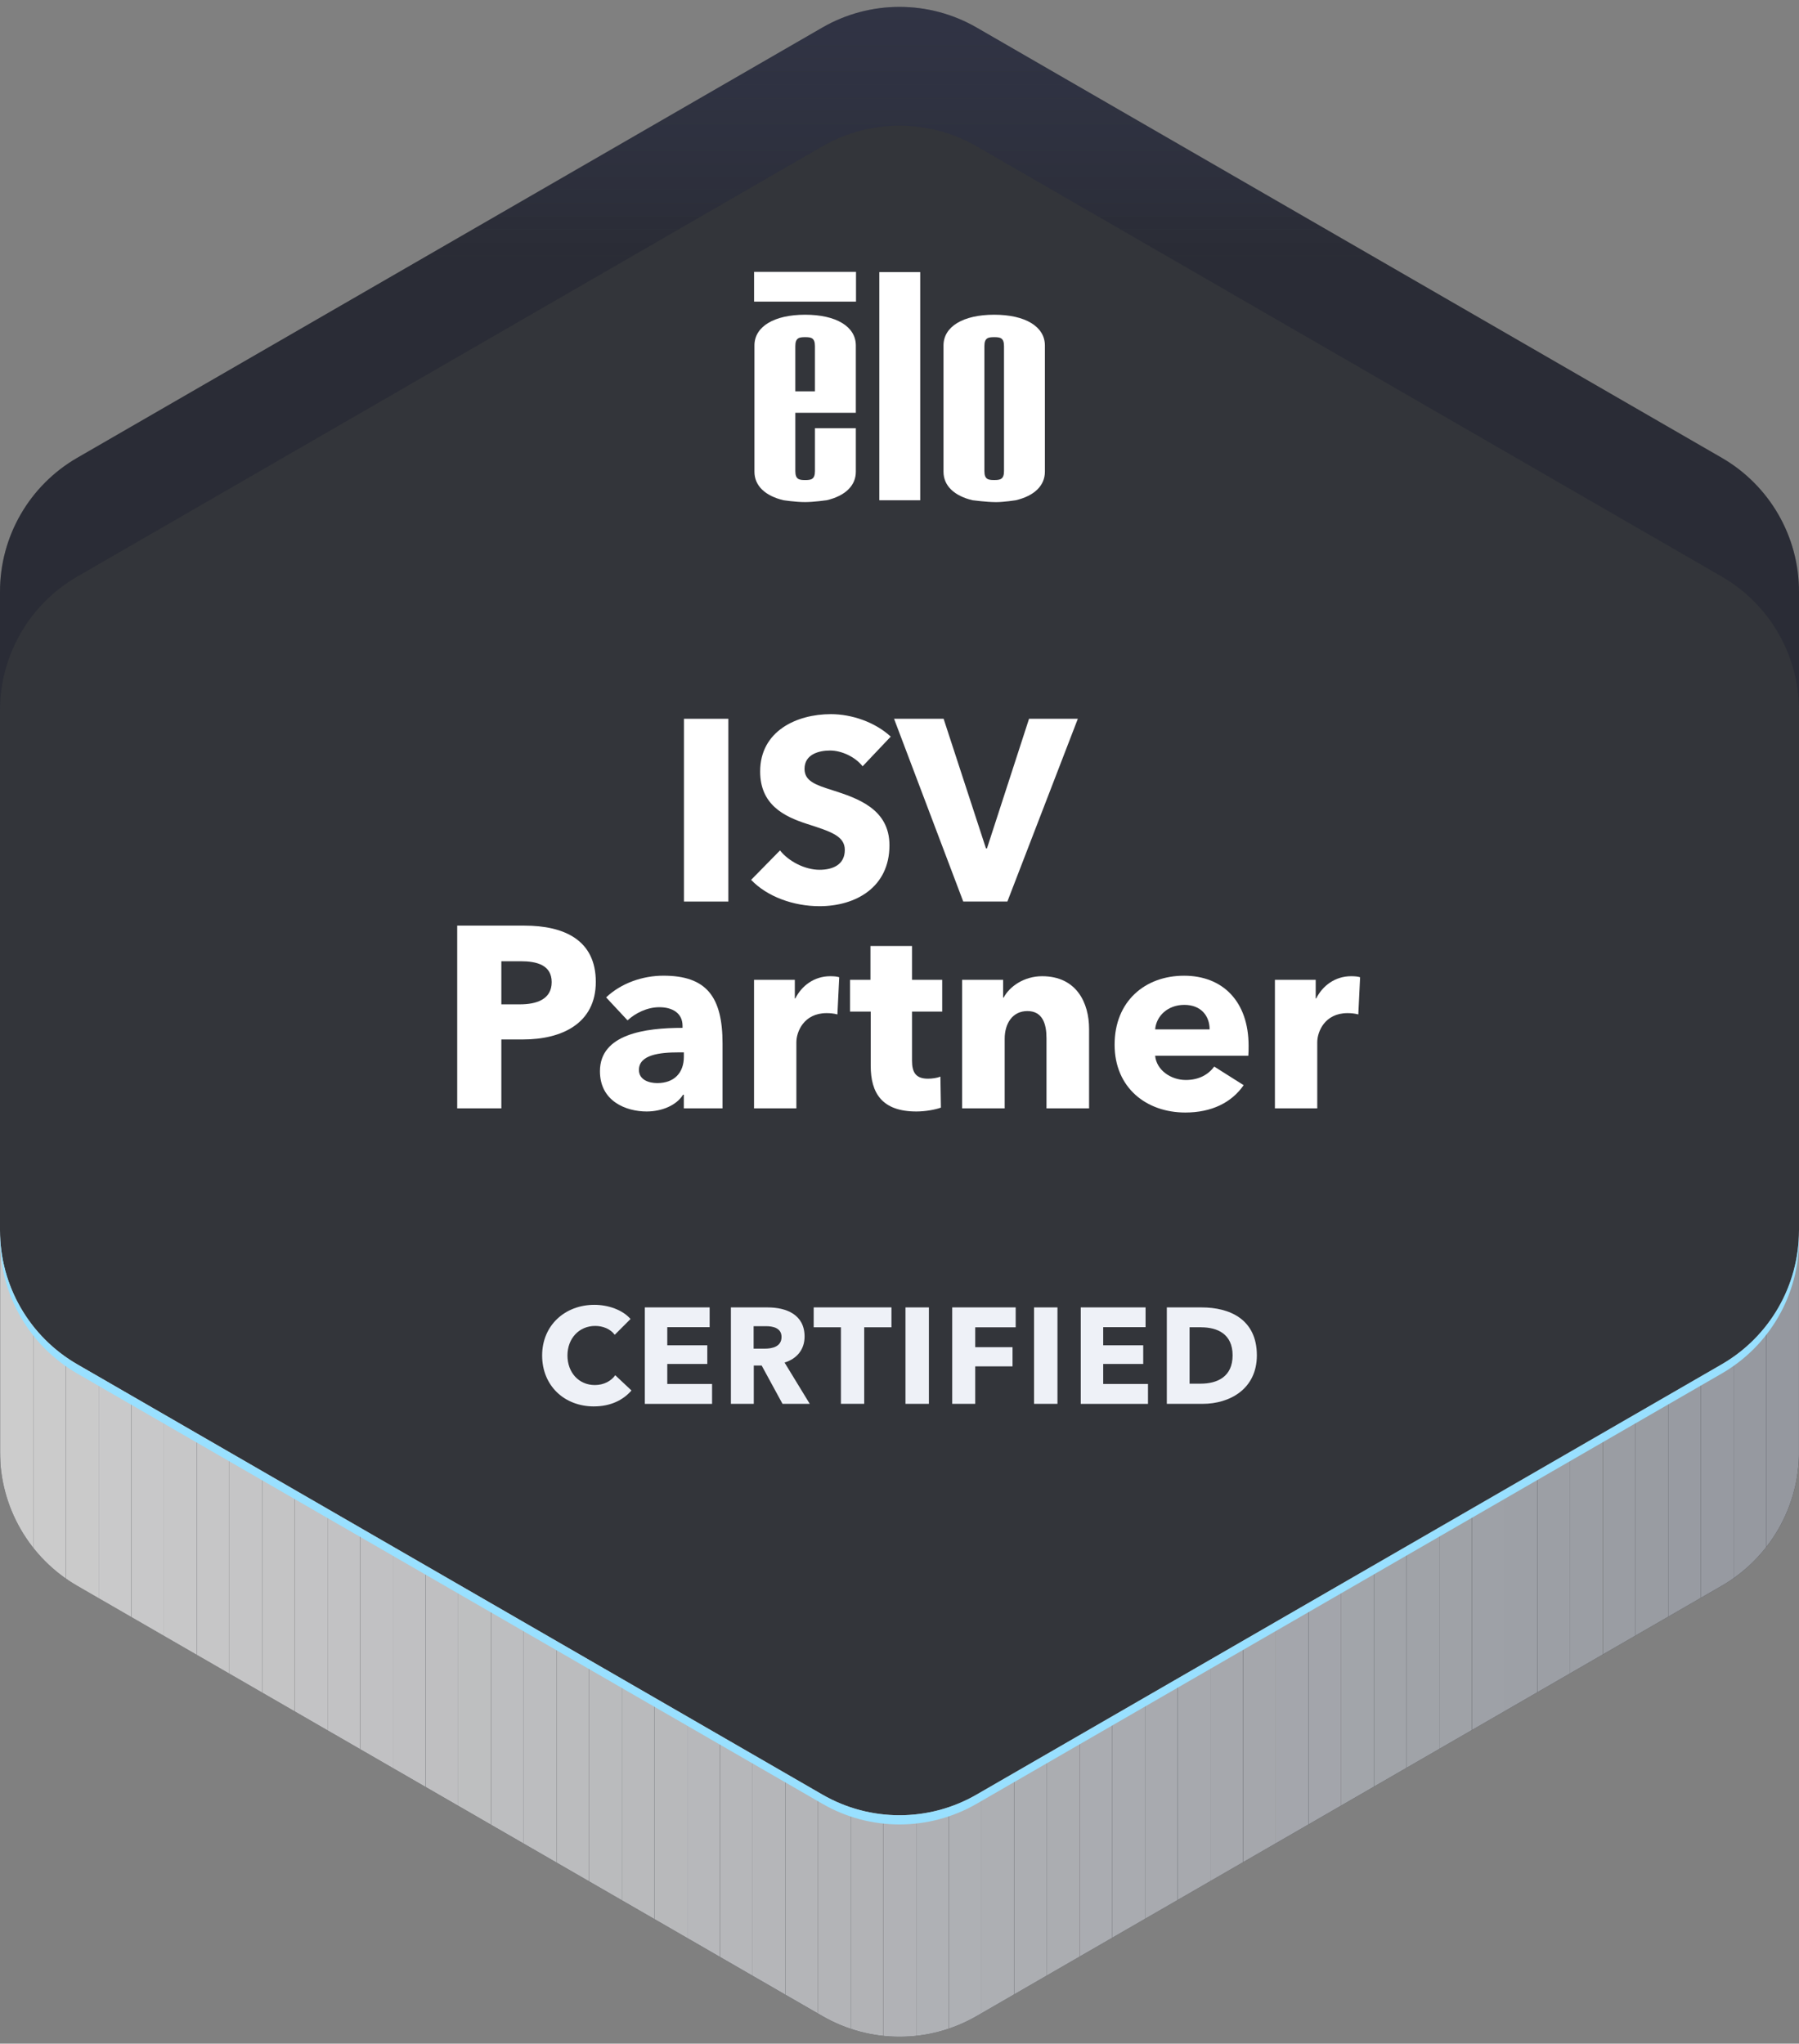 <?xml version="1.0" encoding="UTF-8"?>
<svg xmlns="http://www.w3.org/2000/svg" xmlns:xlink="http://www.w3.org/1999/xlink" viewBox="0 0 708.33 804.53">
  <rect x="0" y="0" width="708.33" height="804.53" fill="#808080" stroke="none"/>
  <defs>
    <style>
      .cls-1 {
        fill: none;
      }

      .cls-2 {
        fill: #eef1f7;
      }

      .cls-3 {
        fill: #a4a6ac;
      }

      .cls-4 {
        fill: #bebfc0;
      }

      .cls-5 {
        fill: #a6a8ad;
      }

      .cls-6 {
        fill: #262d54;
      }

      .cls-7 {
        fill: #b7b8bb;
      }

      .cls-8 {
        fill: #c1c1c3;
      }

      .cls-9 {
        fill: #9fa2a7;
      }

      .cls-10 {
        fill: #2a315c;
      }

      .cls-11 {
        fill: #c9c9ca;
      }

      .cls-12 {
        fill: #a3a5ab;
      }

      .cls-13 {
        fill: #a5a7ac;
      }

      .cls-14 {
        fill: #252b51;
      }

      .cls-15 {
        fill: #abadb1;
      }

      .cls-16 {
        fill: #a8aaaf;
      }

      .cls-17 {
        fill: #c5c5c6;
      }

      .cls-18 {
        fill: #b6b7ba;
      }

      .cls-19 {
        fill: #989ba2;
      }

      .cls-20 {
        fill: #181c34;
      }

      .cls-21 {
        fill: #9ea1a7;
      }

      .cls-22 {
        fill: #c3c3c5;
      }

      .cls-23 {
        fill: #9b9ea4;
      }

      .cls-24 {
        fill: #aeb0b4;
      }

      .cls-25 {
        fill: #b5b6b9;
      }

      .cls-26 {
        fill: #a1a4a9;
      }

      .cls-27 {
        fill: #222749;
      }

      .cls-28 {
        fill: #ccc;
      }

      .cls-29 {
        fill: #acaeb2;
      }

      .cls-30 {
        isolation: isolate;
      }

      .cls-31 {
        fill: #c8c8c9;
      }

      .cls-32 {
        fill: #23294c;
      }

      .cls-33 {
        fill: #272e56;
      }

      .cls-34 {
        fill: #b1b2b6;
      }

      .cls-35 {
        fill: #c7c7c8;
      }

      .cls-36 {
        clip-path: url(#clippath-1);
      }

      .cls-37 {
        fill: #b2b3b6;
      }

      .cls-38 {
        fill: #a9abb0;
      }

      .cls-39 {
        fill: #1a1e39;
      }

      .cls-40 {
        fill: #bbbcbe;
      }

      .cls-41 {
        fill: #fff;
      }

      .cls-42 {
        fill: #29305a;
      }

      .cls-43 {
        fill: #99e0ff;
      }

      .cls-44 {
        fill: #161a30;
      }

      .cls-45 {
        fill: #14172b;
      }

      .cls-46 {
        fill: #1d2240;
      }

      .cls-47 {
        fill: #979aa1;
      }

      .cls-48 {
        fill: #242a4e;
      }

      .cls-49 {
        fill: #bcbdbf;
      }

      .cls-50, .cls-51 {
        mix-blend-mode: screen;
      }

      .cls-52 {
        fill: #c0c0c2;
      }

      .cls-53 {
        fill: #1f2443;
      }

      .cls-54 {
        fill: #202647;
      }

      .cls-55 {
        fill: #aaacb1;
      }

      .cls-56 {
        fill: #283059;
      }

      .cls-57 {
        fill: #33353a;
      }

      .cls-58 {
        fill: #a0a3a8;
      }

      .cls-59 {
        fill: #c2c2c4;
      }

      .cls-60 {
        fill: #a2a5aa;
      }

      .cls-61 {
        fill: #c4c4c5;
      }

      .cls-62 {
        fill: #999ca2;
      }

      .cls-63 {
        fill: #9699a0;
      }

      .cls-64 {
        fill: #1c203d;
      }

      .cls-65 {
        fill: #b9babc;
      }

      .cls-66 {
        fill: #9c9fa5;
      }

      .cls-67 {
        fill: #bdbec0;
      }

      .cls-68 {
        fill: #afb1b5;
      }

      .cls-69 {
        fill: #b3b4b7;
      }

      .cls-70 {
        fill: #cbcbcb;
      }

      .cls-71 {
        fill: #bfbfc1;
      }

      .cls-72 {
        fill: #a7a9ae;
      }

      .cls-73 {
        fill: #2a315b;
      }

      .cls-74 {
        fill: #b4b5b8;
      }

      .cls-75 {
        fill: #9da0a6;
      }

      .cls-76 {
        fill: #b8b9bb;
      }

      .cls-77 {
        fill: #95989f;
      }

      .cls-78 {
        fill: #c6c6c7;
      }

      .cls-79 {
        fill: #adafb3;
      }

      .cls-80 {
        fill: #262c53;
      }

      .cls-81 {
        fill: #9a9da3;
      }

      .cls-82 {
        clip-path: url(#clippath);
      }

      .cls-83 {
        fill: #cacaca;
      }

      .cls-84 {
        fill: #babbbd;
      }

      .cls-51 {
        opacity: .3;
      }

      .cls-85 {
        fill: #282f58;
      }
    </style>
    <clipPath id="clippath">
      <path class="cls-1" d="M708.33,484.42v87.2c0,21.72-11.6,41.79-30.41,52.66l-293.36,169.37c-18.8,10.87-41.99,10.87-60.78,0L30.41,624.29c-18.81-10.87-30.41-30.94-30.41-52.66v-87.2c0,21.72,11.6,41.79,30.41,52.66l293.36,169.37c18.8,10.87,41.99,10.87,60.78,0l293.36-169.37c18.81-10.87,30.41-30.94,30.41-52.66Z"/>
    </clipPath>
    <clipPath id="clippath-1">
      <path class="cls-1" d="M708.33,232.88v46.77c0-21.72-11.6-41.79-30.41-52.66L384.56,57.62c-18.8-10.85-41.99-10.85-60.78,0L30.41,226.99c-18.81,10.87-30.41,30.94-30.41,52.66v-46.77c0-21.72,11.6-41.79,30.41-52.65L323.77,10.85C342.57,0,365.76,0,384.56,10.85l293.36,169.39c18.81,10.85,30.41,30.93,30.41,52.65Z"/>
    </clipPath>
  </defs>
  <g class="cls-30">
    <g id="Layer_2">
      <g id="Certified_Badge">
        <g>
          <path class="cls-57" d="M708.33,571.63V232.89c0-21.72-11.59-41.79-30.4-52.66L384.56,10.86C365.75,0,342.57,0,323.76,10.86L30.4,180.23C11.59,191.09,0,211.17,0,232.89v338.74c0,21.72,11.59,41.79,30.4,52.65l293.36,169.37c18.81,10.86,41.99,10.86,60.8,0l293.36-169.37c18.81-10.86,30.4-30.93,30.4-52.65Z"/>
          <g class="cls-82">
            <rect class="cls-77" x="695.45" y="484.42" width="12.87" height="320.11"/>
            <rect class="cls-63" x="682.58" y="484.42" width="12.87" height="320.11"/>
            <rect class="cls-47" x="669.7" y="484.42" width="12.87" height="320.11"/>
            <rect class="cls-19" x="656.83" y="484.42" width="12.87" height="320.11"/>
            <rect class="cls-62" x="643.95" y="484.42" width="12.87" height="320.11"/>
            <rect class="cls-81" x="631.08" y="484.42" width="12.87" height="320.11"/>
            <rect class="cls-23" x="618.2" y="484.42" width="12.87" height="320.11"/>
            <rect class="cls-66" x="605.33" y="484.42" width="12.87" height="320.11"/>
            <rect class="cls-75" x="592.45" y="484.42" width="12.87" height="320.11"/>
            <rect class="cls-21" x="579.58" y="484.42" width="12.87" height="320.11"/>
            <rect class="cls-9" x="566.7" y="484.42" width="12.87" height="320.11"/>
            <rect class="cls-58" x="553.83" y="484.42" width="12.87" height="320.11"/>
            <rect class="cls-26" x="540.96" y="484.42" width="12.87" height="320.11"/>
            <rect class="cls-60" x="528.08" y="484.42" width="12.87" height="320.11"/>
            <rect class="cls-12" x="515.21" y="484.42" width="12.87" height="320.11"/>
            <rect class="cls-3" x="502.33" y="484.42" width="12.87" height="320.11"/>
            <rect class="cls-13" x="489.46" y="484.42" width="12.87" height="320.11"/>
            <rect class="cls-5" x="476.58" y="484.42" width="12.87" height="320.11"/>
            <rect class="cls-72" x="463.71" y="484.42" width="12.87" height="320.11"/>
            <rect class="cls-16" x="450.83" y="484.42" width="12.87" height="320.11"/>
            <rect class="cls-38" x="437.96" y="484.42" width="12.87" height="320.11"/>
            <rect class="cls-55" x="425.08" y="484.42" width="12.87" height="320.11"/>
            <rect class="cls-15" x="412.21" y="484.42" width="12.87" height="320.11"/>
            <rect class="cls-29" x="399.33" y="484.42" width="12.87" height="320.11"/>
            <rect class="cls-79" x="386.46" y="484.42" width="12.87" height="320.11"/>
            <rect class="cls-24" x="373.58" y="484.42" width="12.87" height="320.11"/>
            <rect class="cls-68" x="360.71" y="484.42" width="12.87" height="320.11"/>
            <rect class="cls-34" x="347.83" y="484.42" width="12.87" height="320.11"/>
            <rect class="cls-37" x="334.96" y="484.42" width="12.87" height="320.11"/>
            <rect class="cls-69" x="322.08" y="484.42" width="12.87" height="320.11"/>
            <rect class="cls-74" x="309.21" y="484.42" width="12.87" height="320.11"/>
            <rect class="cls-25" x="296.33" y="484.42" width="12.87" height="320.11"/>
            <rect class="cls-18" x="283.46" y="484.42" width="12.87" height="320.11"/>
            <rect class="cls-7" x="270.59" y="484.42" width="12.87" height="320.11"/>
            <rect class="cls-76" x="257.71" y="484.42" width="12.87" height="320.11"/>
            <rect class="cls-65" x="244.84" y="484.42" width="12.87" height="320.11"/>
            <rect class="cls-84" x="231.96" y="484.42" width="12.87" height="320.11"/>
            <rect class="cls-40" x="219.09" y="484.42" width="12.87" height="320.11"/>
            <rect class="cls-49" x="206.21" y="484.42" width="12.87" height="320.11"/>
            <rect class="cls-67" x="193.34" y="484.42" width="12.87" height="320.11"/>
            <rect class="cls-4" x="180.46" y="484.42" width="12.87" height="320.11"/>
            <rect class="cls-71" x="167.59" y="484.42" width="12.87" height="320.11"/>
            <rect class="cls-52" x="154.71" y="484.42" width="12.87" height="320.11"/>
            <rect class="cls-8" x="141.84" y="484.42" width="12.87" height="320.11"/>
            <rect class="cls-59" x="128.96" y="484.42" width="12.87" height="320.11"/>
            <rect class="cls-22" x="116.09" y="484.42" width="12.87" height="320.11"/>
            <rect class="cls-61" x="103.21" y="484.42" width="12.87" height="320.11"/>
            <rect class="cls-17" x="90.34" y="484.42" width="12.87" height="320.11"/>
            <rect class="cls-78" x="77.46" y="484.42" width="12.87" height="320.11"/>
            <rect class="cls-35" x="64.59" y="484.42" width="12.87" height="320.11"/>
            <rect class="cls-31" x="51.71" y="484.42" width="12.87" height="320.11"/>
            <rect class="cls-11" x="38.84" y="484.42" width="12.87" height="320.11"/>
            <rect class="cls-83" x="25.96" y="484.42" width="12.87" height="320.11"/>
            <rect class="cls-70" x="13.09" y="484.42" width="12.87" height="320.11"/>
            <rect class="cls-28" x=".22" y="484.42" width="12.87" height="320.11"/>
            <rect class="cls-28" x="0" y="484.42" width=".22" height="320.11"/>
          </g>
          <g class="cls-50">
            <path class="cls-43" d="M708.33,484.42v3.63c0,21.72-11.6,41.79-30.41,52.66l-293.36,169.37c-18.8,10.87-41.99,10.87-60.78,0L30.41,540.72c-18.81-10.87-30.41-30.94-30.41-52.66v-3.63c0,21.72,11.6,41.79,30.41,52.66l293.36,169.37c18.8,10.87,41.99,10.87,60.78,0l293.36-169.37c18.81-10.87,30.41-30.94,30.41-52.66Z"/>
          </g>
          <g class="cls-51">
            <g class="cls-36">
              <rect class="cls-10" x="0" width="708.33" height="2.4"/>
              <rect class="cls-73" x="0" y="2.4" width="708.33" height="5.17"/>
              <rect class="cls-42" x="0" y="7.57" width="708.33" height="5.17"/>
              <rect class="cls-56" x="0" y="12.74" width="708.33" height="5.17"/>
              <rect class="cls-85" x="0" y="17.91" width="708.33" height="5.17"/>
              <rect class="cls-33" x="0" y="23.08" width="708.33" height="5.17"/>
              <rect class="cls-6" x="0" y="28.25" width="708.33" height="5.17"/>
              <rect class="cls-80" x="0" y="33.42" width="708.33" height="5.17"/>
              <rect class="cls-14" x="0" y="38.59" width="708.33" height="5.17"/>
              <rect class="cls-48" x="0" y="43.76" width="708.33" height="5.17"/>
              <rect class="cls-32" x="0" y="48.93" width="708.33" height="5.17"/>
              <rect class="cls-27" x="0" y="54.1" width="708.33" height="5.17"/>
              <rect class="cls-54" x="0" y="59.27" width="708.33" height="5.17"/>
              <rect class="cls-53" x="0" y="64.44" width="708.33" height="5.17"/>
              <rect class="cls-46" x="0" y="69.61" width="708.33" height="5.17"/>
              <rect class="cls-64" x="0" y="74.78" width="708.33" height="5.17"/>
              <rect class="cls-39" x="0" y="79.95" width="708.33" height="5.17"/>
              <rect class="cls-20" x="0" y="85.12" width="708.33" height="5.17"/>
              <rect class="cls-44" x="0" y="90.29" width="708.33" height="5.17"/>
              <rect class="cls-45" x="0" y="95.46" width="708.33" height="5.17"/>
              <rect class="cls-45" x="0" y="100.64" width="708.33" height="179.02"/>
            </g>
          </g>
        </g>
        <g>
          <polygon class="cls-41" points="362.32 196.94 362.32 196.94 362.32 107.12 346.21 107.12 346.21 196.94 346.22 196.94 362.32 196.94"/>
          <path class="cls-41" d="M316.98,197.65c-3.83,0-8.5-.73-8.5-.73-7.19-1.7-11.43-5.69-11.43-11.21v-49.7c0-7.44,7.72-12.11,19.96-12.11s19.96,4.67,19.96,12.11v26.5h-23.82v22.95c0,3.28,1.51,3.53,3.86,3.53s3.86-.25,3.86-3.53v-16.9h16.1v17.15c0,5.53-4.26,9.53-11.48,11.22h0s-5.04.72-8.51.72ZM320.87,136.26c0-3.28-1.51-3.53-3.86-3.53s-3.86.25-3.86,3.53v17.79h7.72v-17.79Z"/>
          <path class="cls-41" d="M392,197.66c-3.47,0-8.98-.72-8.98-.72h-.06c-7.21-1.7-11.47-5.7-11.47-11.23v-49.7c0-7.44,7.71-12.11,19.96-12.11,12.25,0,19.96,4.67,19.96,12.11v49.7c0,5.54-4.27,9.54-11.5,11.23h.03s-4.63.73-7.94.73ZM395.31,136.26c0-3.28-1.51-3.53-3.86-3.53s-3.86.25-3.86,3.53v49.19c0,3.28,1.51,3.53,3.86,3.53s3.86-.25,3.86-3.53v-49.19Z"/>
          <rect class="cls-41" x="296.91" y="107.02" width="40.13" height="11.72"/>
        </g>
        <g>
          <path class="cls-41" d="M269.3,354.91v-71.95h17.48v71.95h-17.48Z"/>
          <path class="cls-41" d="M339.63,301.66c-2.95-3.76-8.33-6.2-12.8-6.2s-10.06,1.52-10.06,7.22c0,4.78,4.27,6.3,11.08,8.43,9.76,3.15,22.36,7.32,22.36,21.65,0,16.57-13.31,23.98-27.54,23.98-10.26,0-20.63-3.76-26.93-10.37l11.38-11.58c3.46,4.37,9.86,7.62,15.55,7.62,5.28,0,9.96-2.03,9.96-7.82,0-5.49-5.49-7.22-14.94-10.26-9.15-2.95-18.39-7.62-18.39-20.63,0-15.96,14.43-22.56,27.84-22.56,8.13,0,17.28,3.05,23.58,8.84l-11.08,11.69Z"/>
          <path class="cls-41" d="M396.64,354.91h-17.38l-27.24-71.95h19.51l16.67,51.01h.41l16.56-51.01h19.21l-27.74,71.95Z"/>
          <path class="cls-41" d="M206.04,409.21h-8.64v27.13h-17.38v-71.95h26.42c15.75,0,28.15,5.69,28.15,22.15s-13.52,22.66-28.56,22.66ZM205.02,378.41h-7.62v16.97h7.32c6.5,0,12.5-1.93,12.5-8.74s-6-8.23-12.19-8.23Z"/>
          <path class="cls-41" d="M238.66,392.64c5.89-5.59,14.33-8.54,22.56-8.54,16.97,0,23.27,8.33,23.27,26.73v25.51h-15.24v-5.39h-.31c-2.54,4.17-8.33,6.61-14.33,6.61-8.03,0-18.39-3.96-18.39-15.85,0-14.63,17.78-17.07,32.52-17.07v-.81c0-4.98-3.96-7.32-9.15-7.32-4.78,0-9.45,2.34-12.5,5.18l-8.44-9.04ZM269.25,414.29h-2.13c-7.32,0-15.55.92-15.55,6.91,0,3.86,3.86,5.18,7.22,5.18,6.71,0,10.47-4.07,10.47-10.37v-1.73Z"/>
          <path class="cls-41" d="M329.72,399.35c-1.52-.41-2.95-.51-4.27-.51-8.94,0-11.89,7.32-11.89,11.48v26.02h-16.67v-50.61h16.06v7.32h.2c2.54-5.08,7.52-8.74,13.72-8.74,1.32,0,2.74.1,3.56.41l-.71,14.63Z"/>
          <path class="cls-41" d="M359.09,398.23v19.31c0,4.67,1.52,7.11,6.3,7.11,1.63,0,3.66-.3,4.88-.81l.2,12.2c-2.24.81-6.1,1.52-9.65,1.52-13.52,0-17.99-7.22-17.99-17.99v-21.34h-8.13v-12.5h8.03v-13.31h16.36v13.31h11.89v12.5h-11.89Z"/>
          <path class="cls-41" d="M412.04,436.34v-27.64c0-5.59-1.52-10.67-7.52-10.67s-8.94,5.08-8.94,10.87v27.44h-16.77v-50.61h16.16v7.01h.2c2.34-4.47,8.13-8.43,15.14-8.43,13.62,0,18.5,10.57,18.5,20.73v31.3h-16.77Z"/>
          <path class="cls-41" d="M491.51,415.61h-36.69c.51,5.59,6.1,9.55,12.09,9.55,5.28,0,8.94-2.24,11.18-5.28l11.58,7.32c-4.78,6.91-12.7,10.77-22.97,10.77-15.24,0-27.84-9.65-27.84-26.73s11.99-27.13,27.34-27.13,25.41,10.26,25.41,27.54c0,1.32,0,2.74-.1,3.96ZM476.27,405.24c0-5.28-3.35-9.65-9.96-9.65s-11.08,4.47-11.48,9.65h21.44Z"/>
          <path class="cls-41" d="M534.81,399.35c-1.52-.41-2.95-.51-4.27-.51-8.94,0-11.89,7.32-11.89,11.48v26.02h-16.67v-50.61h16.06v7.32h.2c2.54-5.08,7.52-8.74,13.72-8.74,1.32,0,2.74.1,3.56.41l-.71,14.63Z"/>
        </g>
        <g>
          <path class="cls-2" d="M233.89,553.67c-11.69,0-20.43-8.15-20.43-20.05s9.01-19.95,20.59-19.95c5.31,0,11.05,1.93,14.21,5.58l-6.22,6.22c-1.72-2.36-4.77-3.49-7.67-3.49-6.38,0-10.94,4.93-10.94,11.63s4.45,11.64,10.78,11.64c3.59,0,6.43-1.61,8.04-3.86l6.38,6c-3.32,3.86-8.36,6.27-14.75,6.27Z"/>
          <path class="cls-2" d="M253.89,552.65v-37.96h25.52v7.78h-16.68v7.13h15.76v7.35h-15.76v7.88h17.64v7.83h-26.49Z"/>
          <path class="cls-2" d="M308.1,552.65l-8.2-15.07h-3.11v15.07h-9.01v-37.96h14.48c7.29,0,14.53,2.79,14.53,11.47,0,5.09-3,8.74-7.88,10.24l9.92,16.25h-10.72ZM301.61,522.08h-4.88v8.85h4.34c2.95,0,6.65-.75,6.65-4.61,0-3.54-3.38-4.24-6.11-4.24Z"/>
          <path class="cls-2" d="M340.27,522.51v30.13h-9.17v-30.13h-10.72v-7.83h30.62v7.83h-10.72Z"/>
          <path class="cls-2" d="M356.52,552.65v-37.96h9.22v37.96h-9.22Z"/>
          <path class="cls-2" d="M383.98,522.51v7.83h14.69v7.56h-14.69v14.75h-9.06v-37.96h24.99v7.83h-15.92Z"/>
          <path class="cls-2" d="M407.14,552.65v-37.96h9.22v37.96h-9.22Z"/>
          <path class="cls-2" d="M425.53,552.65v-37.96h25.52v7.78h-16.68v7.13h15.76v7.35h-15.76v7.88h17.64v7.83h-26.49Z"/>
          <path class="cls-2" d="M473.58,552.65h-14.16v-37.96h13.73c10.78,0,21.72,4.5,21.72,18.87,0,13.35-10.83,19.09-21.29,19.09ZM472.94,522.51h-4.56v22.2h4.34c6.54,0,12.6-2.68,12.6-11.15s-6.06-11.04-12.39-11.04Z"/>
        </g>
      </g>
    </g>
  </g>
</svg>